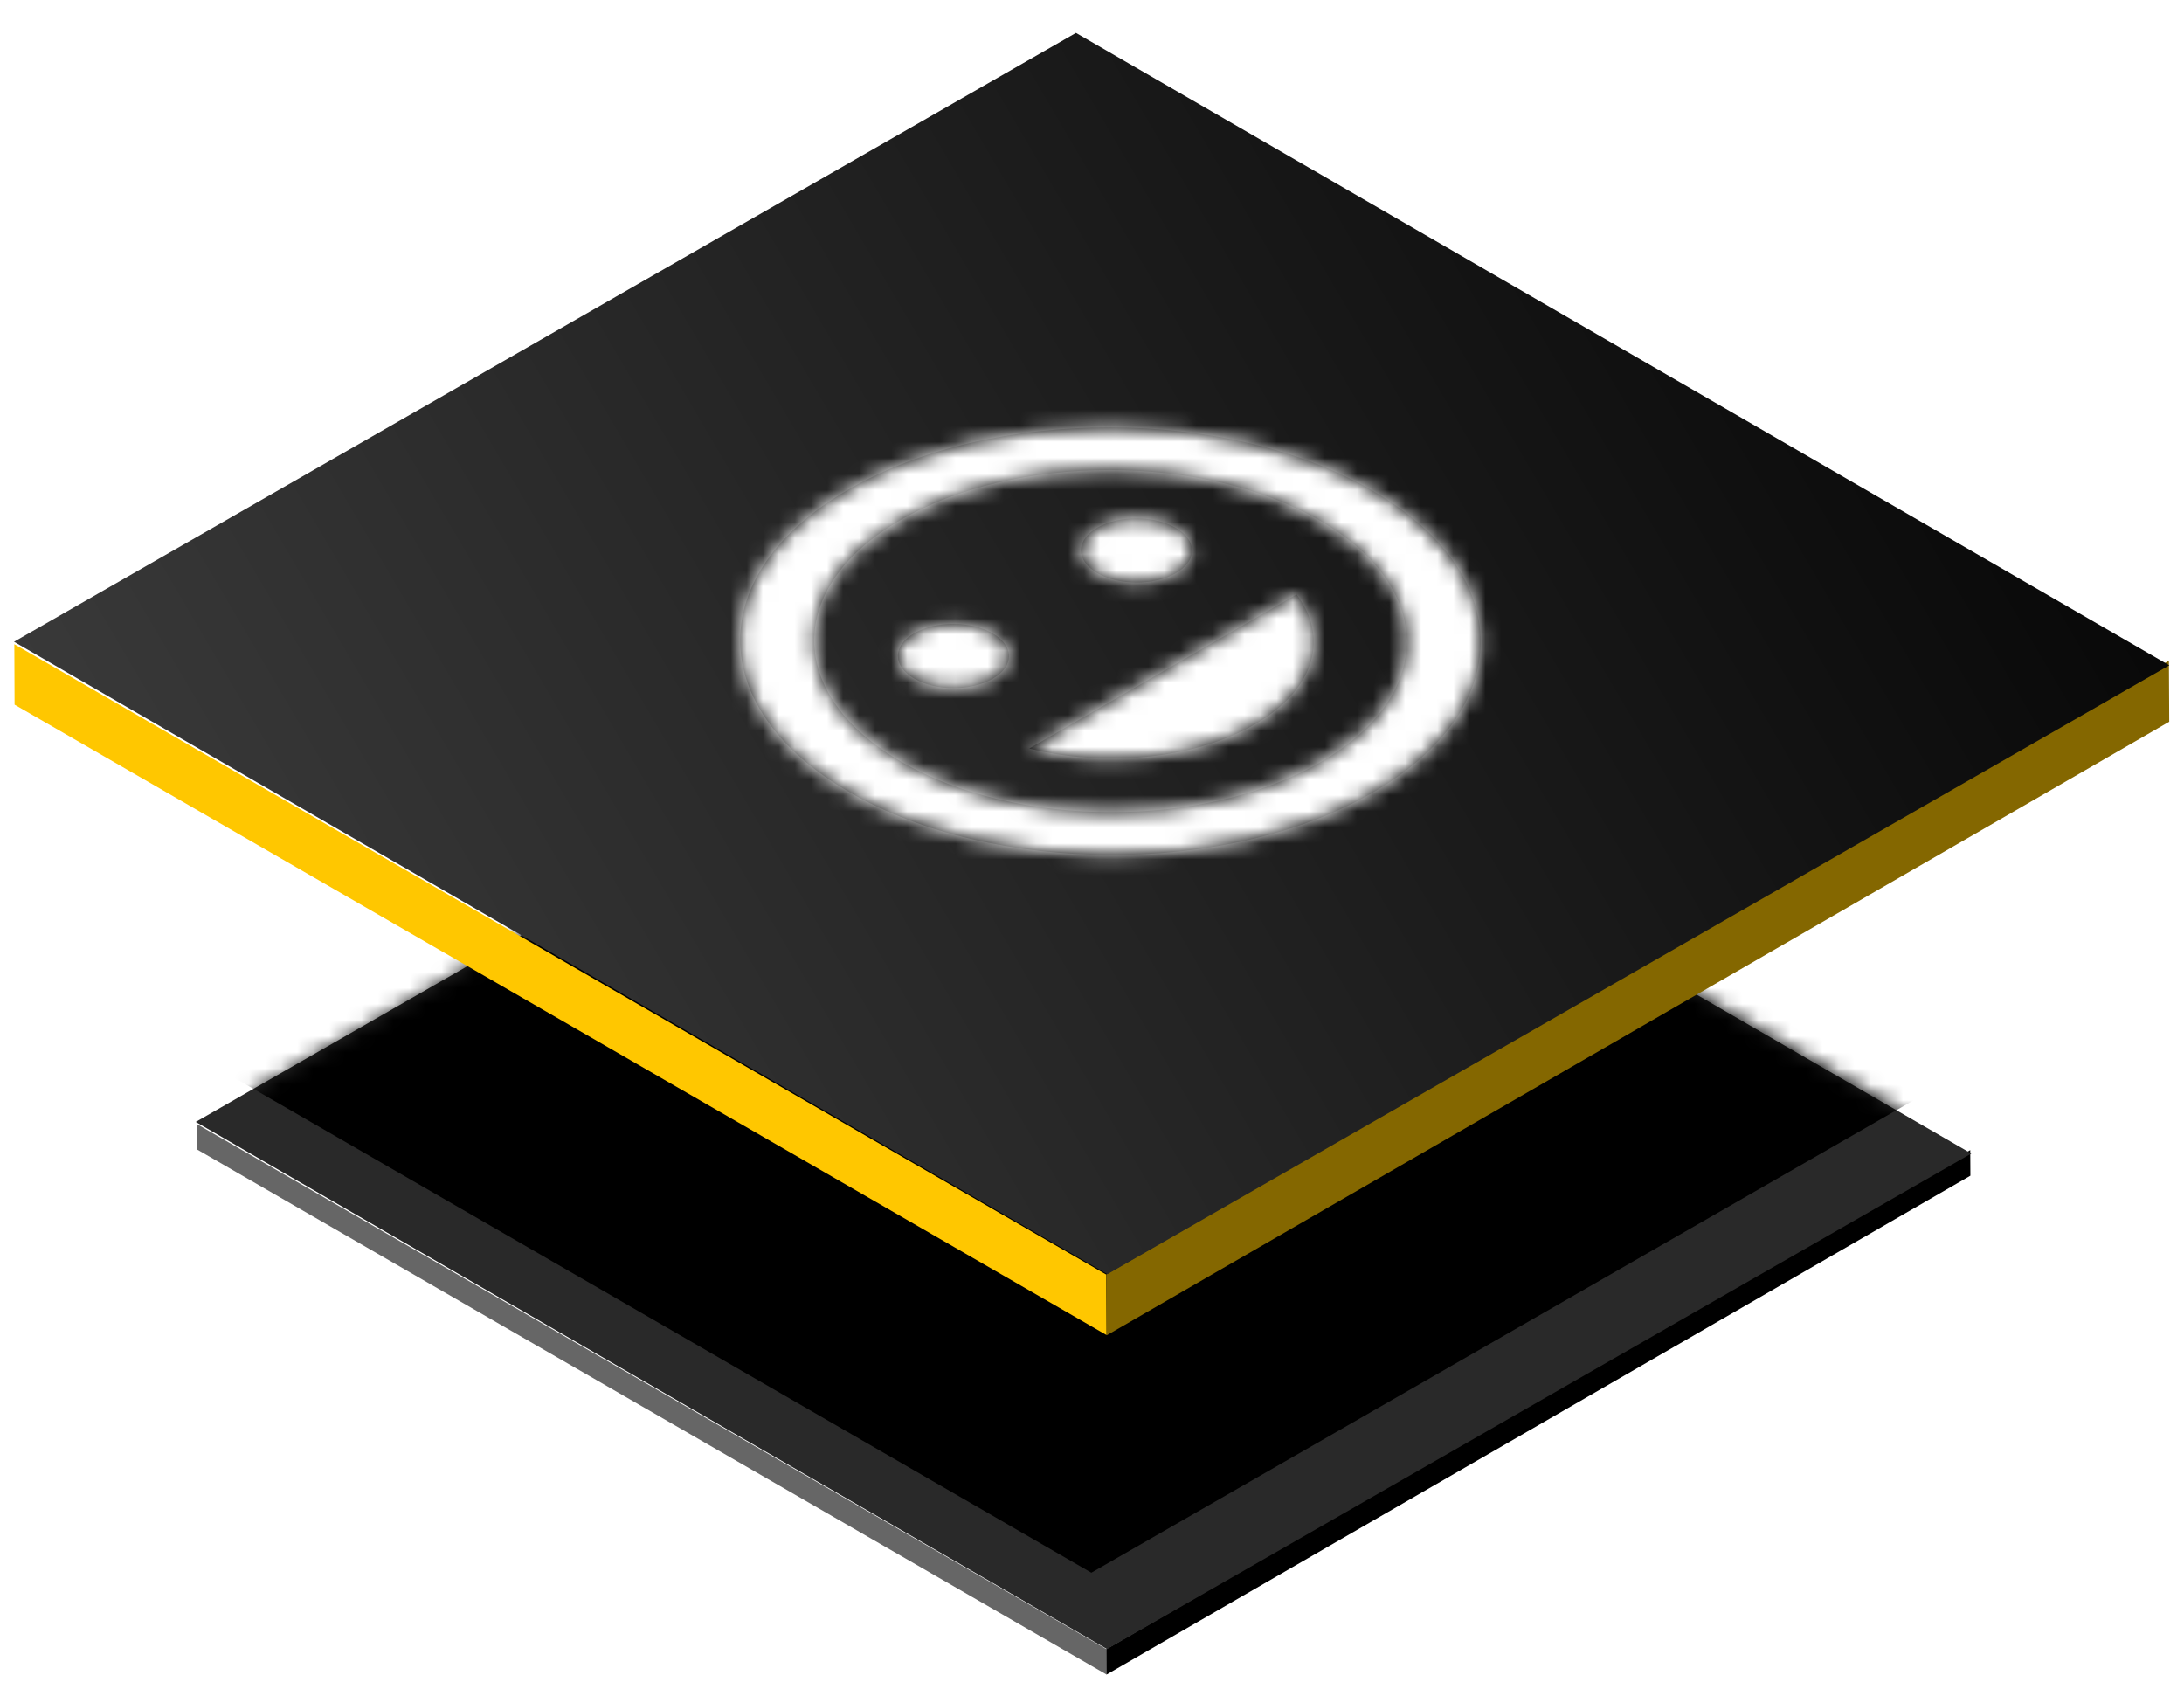 <svg width="136" height="106" viewBox="0 0 136 106" fill="none" xmlns="http://www.w3.org/2000/svg">
<g clip-path="url(#clip0_26_17609)">
<g filter="url(#filter0_d_26_17609)">
<rect width="65.238" height="1.586" transform="matrix(-0.868 -0.501 0.004 0.997 68.901 92.673)" fill="#666666"/>
<rect width="62.121" height="1.598" transform="matrix(-0.866 0.5 -0.005 -0.997 122.698 63.197)" fill="black"/>
<rect width="65.377" height="62.075" transform="matrix(-0.868 -0.502 0.867 -0.497 68.936 92.668)" fill="#292929"/>
<mask id="mask0_26_17609" style="mask-type:alpha" maskUnits="userSpaceOnUse" x="12" y="28" width="111" height="65">
<rect width="65.427" height="61.645" transform="matrix(-0.866 -0.5 0.867 -0.498 69.309 92.398)" fill="#292929"/>
</mask>
<g mask="url(#mask0_26_17609)">
<g filter="url(#filter1_f_26_17609)">
<rect width="65.859" height="62.442" transform="matrix(-0.866 -0.5 0.867 -0.498 67.959 87.914)" fill="black"/>
</g>
</g>
</g>
<rect width="78.339" height="3.775" transform="matrix(-0.868 -0.501 0.004 0.997 68.891 79.355)" fill="#FFC700"/>
<rect width="76.4" height="3.811" transform="matrix(-0.866 0.5 -0.005 -0.997 135.08 44.933)" fill="#846700"/>
<rect width="78.435" height="76.272" transform="matrix(-0.868 -0.502 0.867 -0.497 68.955 79.329)" fill="url(#paint0_linear_26_17609)"/>
<path fill-rule="evenodd" clip-rule="evenodd" d="M52.818 30.485C43.827 35.667 43.857 44.091 52.864 49.301C61.872 54.511 76.463 54.544 85.453 49.362C94.46 44.172 94.447 35.738 85.439 30.528C76.432 25.318 61.825 25.295 52.818 30.485ZM82.206 47.465C75.007 51.614 63.334 51.595 56.122 47.424C48.909 43.252 48.898 36.513 56.098 32.364C63.297 28.215 74.969 28.234 82.182 32.405C89.394 36.577 89.405 43.316 82.206 47.465ZM73.216 32.862C74.571 33.645 74.573 34.906 73.221 35.685C71.869 36.465 69.684 36.461 68.33 35.678C66.975 34.894 66.974 33.633 68.325 32.854C69.677 32.075 71.862 32.078 73.216 32.862ZM61.819 42.256C63.171 41.477 63.169 40.216 61.815 39.432C60.461 38.649 58.276 38.645 56.924 39.424C55.572 40.203 55.574 41.465 56.929 42.248C58.283 43.032 60.468 43.035 61.819 42.256ZM80.738 37.006C82.764 39.682 81.922 42.919 78.127 45.105C74.332 47.293 68.724 47.773 64.092 46.599L80.738 37.006Z" fill="black"/>
<mask id="mask1_26_17609" style="mask-type:luminance" maskUnits="userSpaceOnUse" x="46" y="26" width="47" height="28">
<path fill-rule="evenodd" clip-rule="evenodd" d="M52.818 30.485C43.827 35.667 43.857 44.091 52.864 49.301C61.872 54.511 76.463 54.544 85.453 49.362C94.46 44.172 94.447 35.738 85.439 30.528C76.432 25.318 61.825 25.295 52.818 30.485ZM82.206 47.465C75.007 51.614 63.334 51.595 56.122 47.424C48.909 43.252 48.898 36.513 56.098 32.364C63.297 28.215 74.969 28.234 82.182 32.405C89.394 36.577 89.405 43.316 82.206 47.465ZM73.216 32.862C74.571 33.645 74.573 34.906 73.221 35.685C71.869 36.465 69.684 36.461 68.33 35.678C66.975 34.894 66.974 33.633 68.325 32.854C69.677 32.075 71.862 32.078 73.216 32.862ZM61.819 42.256C63.171 41.477 63.169 40.216 61.815 39.432C60.461 38.649 58.276 38.645 56.924 39.424C55.572 40.203 55.574 41.465 56.929 42.248C58.283 43.032 60.468 43.035 61.819 42.256ZM80.738 37.006C82.764 39.682 81.922 42.919 78.127 45.105C74.332 47.293 68.724 47.773 64.092 46.599L80.738 37.006Z" fill="white"/>
</mask>
<g mask="url(#mask1_26_17609)">
<rect width="45.118" height="45.118" transform="matrix(0.866 -0.499 0.868 0.502 30.025 39.852)" fill="white"/>
</g>
</g>
<defs>
<filter id="filter0_d_26_17609" x="8.191" y="28.959" width="118.593" height="79.296" filterUnits="userSpaceOnUse" color-interpolation-filters="sRGB">
<feFlood flood-opacity="0" result="BackgroundImageFix"/>
<feColorMatrix in="SourceAlpha" type="matrix" values="0 0 0 0 0 0 0 0 0 0 0 0 0 0 0 0 0 0 127 0" result="hardAlpha"/>
<feOffset dy="10"/>
<feGaussianBlur stdDeviation="2"/>
<feComposite in2="hardAlpha" operator="out"/>
<feColorMatrix type="matrix" values="0 0 0 0 0 0 0 0 0 0 0 0 0 0 0 0 0 0 0.16 0"/>
<feBlend mode="normal" in2="BackgroundImageFix" result="effect1_dropShadow_26_17609"/>
<feBlend mode="normal" in="SourceGraphic" in2="effect1_dropShadow_26_17609" result="shape"/>
</filter>
<filter id="filter1_f_26_17609" x="6.912" y="19.861" width="119.191" height="72.053" filterUnits="userSpaceOnUse" color-interpolation-filters="sRGB">
<feFlood flood-opacity="0" result="BackgroundImageFix"/>
<feBlend mode="normal" in="SourceGraphic" in2="BackgroundImageFix" result="shape"/>
<feGaussianBlur stdDeviation="2" result="effect1_foregroundBlur_26_17609"/>
</filter>
<linearGradient id="paint0_linear_26_17609" x1="-9.076" y1="92.695" x2="64.177" y2="-55.32" gradientUnits="userSpaceOnUse">
<stop/>
<stop offset="1" stop-color="#4D4D4D"/>
</linearGradient>
<clipPath id="clip0_26_17609">
<rect width="136" height="106" fill="white"/>
</clipPath>
</defs>
</svg>
